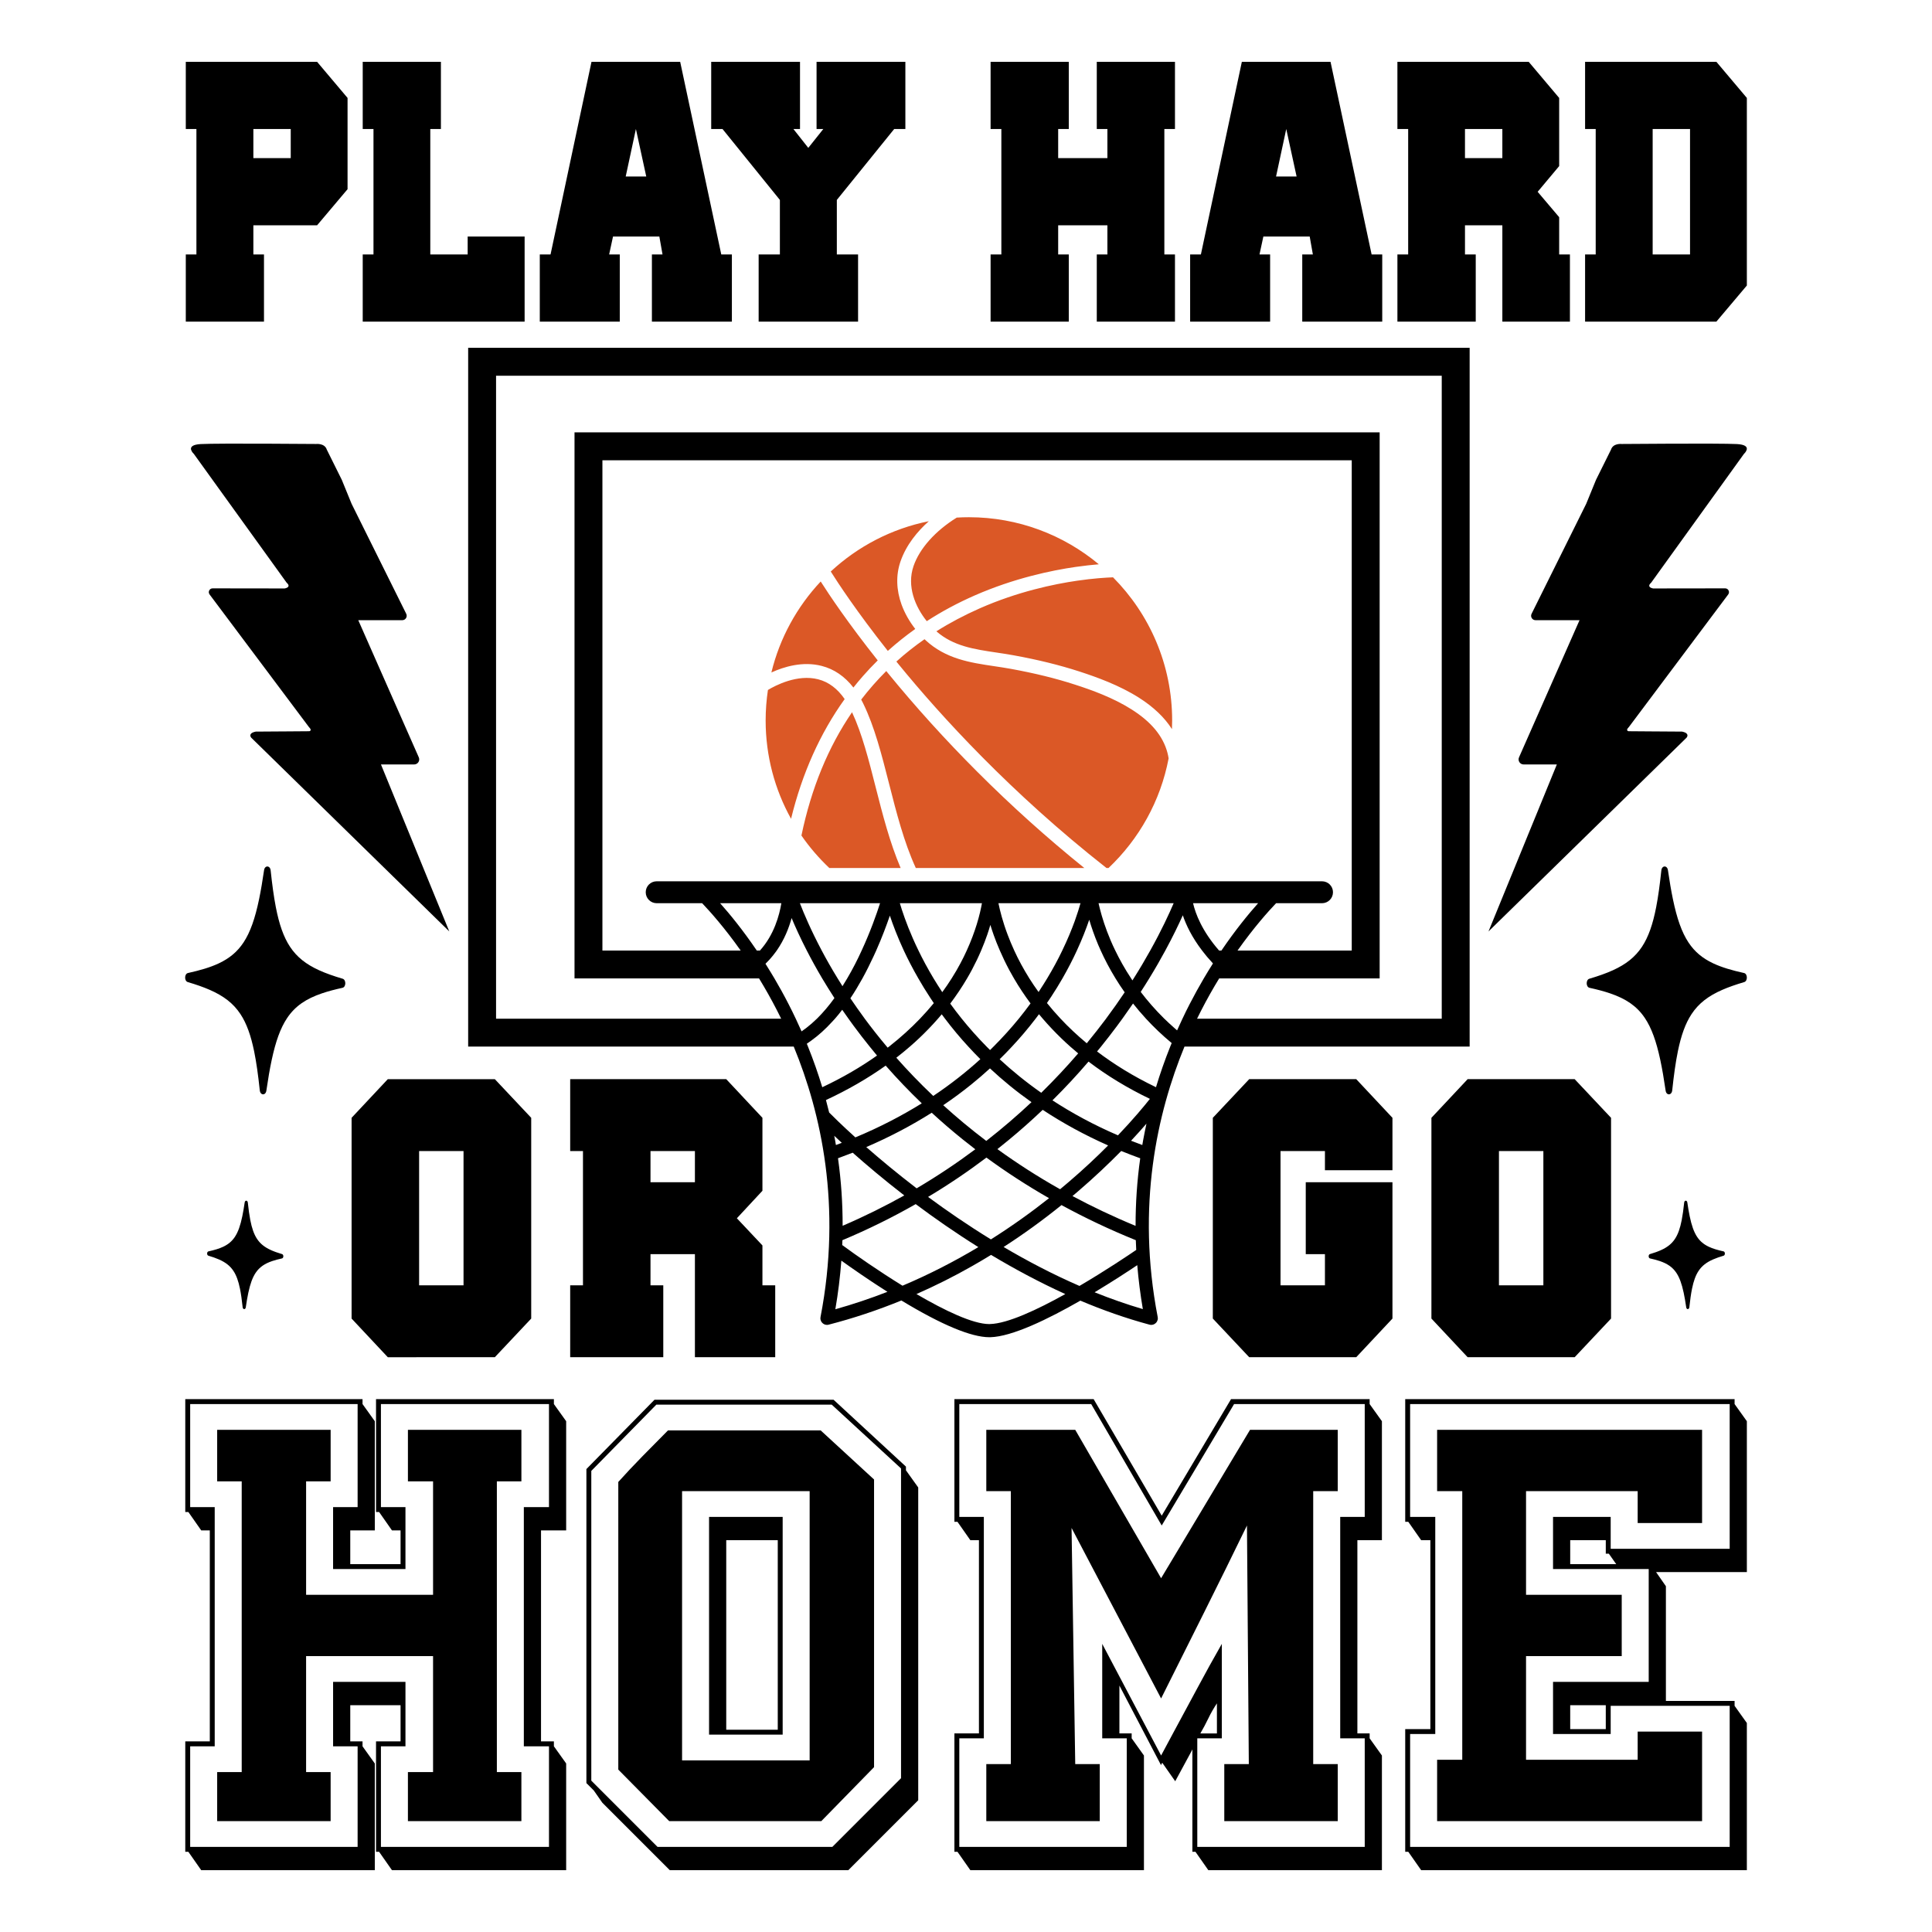 <?xml version="1.0" encoding="UTF-8"?> <!-- Generator: Adobe Illustrator 24.3.0, SVG Export Plug-In . SVG Version: 6.00 Build 0) --> <svg xmlns="http://www.w3.org/2000/svg" xmlns:xlink="http://www.w3.org/1999/xlink" version="1.1" id="Layer_1" x="0px" y="0px" viewBox="0 0 864 864" xml:space="preserve"> <path d="M141.8,27.64l13.629,16.153V84.61L141.8,100.762h-28.493v13.024h4.748v30.049H83.088v-30.049h4.748V57.69h-4.748V27.64 H141.8z M113.307,70.713h16.712V57.69h-16.712V70.713z"></path> <path d="M234.614,143.835h-72.402v-30.049h4.812V57.69h-4.812V27.64h34.967v30.05h-4.748v56.097h16.712v-8.004h25.471V143.835z"></path> <path d="M277.166,113.786v30.049h-35.769v-30.049h4.812l18.314-86.146h39.655l18.378,86.146h4.748v30.049h-35.768v-30.049h4.748 l-1.418-8.004h-20.722l-1.726,8.004H277.166z M284.382,57.69l-4.563,21.246h9.189L284.382,57.69z"></path> <path d="M357.769,27.64v30.05h-2.959l6.659,8.44l6.724-8.44h-3.022V27.64h39.716v30.05h-4.995l-25.656,31.722v24.375h9.499v30.049 h-44.464v-30.049h9.497V89.412L323.11,57.69h-5.057V27.64H357.769z"></path> <path d="M477.966,27.64v30.05h-4.748v13.024h22.016V57.69h-4.748V27.64h34.967v30.05h-4.748v56.097h4.748v30.049h-34.967v-30.049 h4.748v-13.024h-22.016v13.024h4.748v30.049h-34.967v-30.049h4.812V57.69h-4.812V27.64H477.966z"></path> <path d="M568.005,113.786v30.049h-35.769v-30.049h4.812l18.315-86.146h39.655l18.378,86.146h4.748v30.049h-35.768v-30.049h4.748 l-1.418-8.004h-20.722l-1.726,8.004H568.005z M575.22,57.69l-4.563,21.246h9.189L575.22,57.69z"></path> <path d="M683.638,27.64l13.629,16.153v30.486l-9.621,11.495l9.621,11.35v16.662h4.81v30.049h-30.219v-43.073h-16.712v13.024h4.81 v30.049h-35.029v-30.049h4.812V57.69h-4.812V27.64H683.638z M655.146,70.713h16.712V57.69h-16.712V70.713z"></path> <path d="M767.572,27.64l13.629,16.153v83.89l-13.629,16.152H708.86v-30.049h4.748V57.69h-4.748V27.64H767.572z M739.079,113.786 h16.712V57.69h-16.712V113.786z"></path> <path d="M237.561,499.891v89.777l-16.271,17.286H173.43l-16.198-17.286v-89.777l16.198-17.286h47.861L237.561,499.891z M207.292,514.763H187.43v60.033h19.862V514.763z"></path> <path d="M324.766,482.604l16.198,17.286v32.625l-11.432,12.302l11.432,12.147v17.831h5.718v32.158h-35.914v-46.096h-19.862v13.938 h5.716v32.158h-41.631v-32.158h5.718v-60.033h-5.718v-32.159H324.766z M290.905,528.7h19.862v-13.937h-19.862V528.7z"></path> <path d="M542.381,589.667v-89.777l16.271-17.286h47.861l16.198,17.286v23.436h-30.196v-8.564h-19.862v60.033h19.862v-13.938h-8.575 V528.7h38.772v60.967l-16.198,17.286h-47.861L542.381,589.667z"></path> <path d="M720.47,499.891v89.777l-16.271,17.286h-47.861l-16.198-17.286v-89.777l16.198-17.286h47.861L720.47,499.891z M690.201,514.763h-19.862v60.033h19.862V514.763z"></path> <path d="M657.232,468.042V155.554H209.363v312.488h145.602c12.216,29.63,21.593,71.22,11.977,120.948v0.051 c0,0.068-0.017,0.119-0.017,0.187c0,0.034-0.017,0.068-0.017,0.119c-0.017,0.051-0.017,0.102-0.017,0.153v0.136 c0,0.051,0.017,0.102,0.017,0.153c0,0.034,0.017,0.102,0.017,0.153s0.017,0.085,0.017,0.119c0.017,0.051,0.017,0.119,0.034,0.17 c0,0.017,0,0.034,0.017,0.068c0,0,0,0.017,0.017,0.017c0.034,0.153,0.085,0.289,0.136,0.425c0.017,0.017,0.017,0.034,0.034,0.068 c0.068,0.119,0.119,0.238,0.204,0.357c0,0.017,0.017,0.034,0.017,0.034c0.085,0.119,0.17,0.221,0.272,0.323l0.051,0.068 c0.102,0.102,0.187,0.187,0.306,0.272c0.017,0.017,0.034,0.034,0.051,0.051c0.221,0.17,0.492,0.306,0.764,0.408 c0.017,0,0.051,0.017,0.085,0.034c0.102,0.034,0.238,0.051,0.357,0.085h0.034c0.034,0.017,0.068,0.017,0.085,0.017 c0.136,0.017,0.289,0.034,0.425,0.034v0.017h0.017c0.102,0,0.221-0.017,0.323-0.034c0.034,0,0.051,0,0.085-0.017 c0.102,0,0.204-0.017,0.306-0.051c0.017,0,0.017,0,0.017,0c0.017-0.017,0.017-0.017,0.034-0.017 c10.959-2.82,21.815-6.439,32.485-10.806c18.009,10.908,31.245,16.43,39.349,16.43h0.373c9.736-0.221,25.978-8.121,40.317-16.361 c9.956,4.213,20.303,7.883,30.905,10.738c0.136,0.034,0.255,0.051,0.374,0.068c0.034,0.017,0.051,0.017,0.068,0.017 c0.119,0.017,0.221,0.034,0.34,0.034h0.017v-0.017c0.136,0,0.289-0.017,0.425-0.034h0.085c0.017-0.017,0.017-0.017,0.034-0.017 c0.119-0.034,0.255-0.051,0.357-0.085c0.034-0.017,0.051-0.034,0.085-0.034c0.272-0.102,0.527-0.238,0.747-0.408 c0.017,0,0.034-0.017,0.051-0.034c0.119-0.085,0.221-0.17,0.306-0.289c0.034-0.017,0.051-0.034,0.068-0.051 c0.085-0.102,0.17-0.187,0.255-0.289c0-0.034,0.017-0.034,0.017-0.051c0.085-0.119,0.153-0.238,0.204-0.374 c0.017-0.017,0.034-0.051,0.034-0.068c0.068-0.136,0.119-0.272,0.153-0.408c0-0.017,0-0.017,0.017-0.034 c0-0.017,0.017-0.051,0.017-0.068c0.017-0.051,0.017-0.102,0.034-0.17c0-0.034,0.017-0.085,0.017-0.119c0-0.051,0-0.102,0.017-0.153 c0-0.051,0.017-0.102,0.017-0.153v-0.136c0-0.051,0-0.102-0.017-0.17c0-0.034,0-0.068-0.017-0.119c0-0.051,0-0.119-0.017-0.187 v-0.051c-9.616-49.728-0.221-91.318,11.977-120.948H657.232z M528.801,455.564c-0.825,1.737-1.622,3.484-2.4,5.231 c-0.486-0.417-0.944-0.837-1.417-1.256c-1.488-1.318-2.933-2.642-4.295-3.975h-0.011c-4.024-3.974-7.523-7.999-10.546-11.973 c1.325-2.056,2.617-4.077,3.806-6.031c2.736-4.451,5.131-8.648,7.204-12.487c3.398-6.27,5.964-11.621,7.815-15.75 c1.478,4.35,4.06,9.786,8.614,15.75c0.002,0.002,0.003,0.004,0.005,0.006h-0.012c1.421,1.872,3.043,3.801,4.876,5.769 c-0.667,1.047-1.334,2.119-2.002,3.212c-0.699,1.144-1.399,2.31-2.103,3.5c-2.124,3.619-4.247,7.459-6.337,11.519 c-1.104,2.139-2.173,4.295-3.192,6.485H528.801z M478.073,528.472c-1.274,1.105-2.616,2.226-3.992,3.364 c-10.177-5.726-19.504-11.774-28.033-17.941c1.648-1.291,3.279-2.616,4.893-3.959c5.284-4.35,10.398-8.886,15.359-13.609 c9.107,5.997,18.876,11.332,29.257,15.919C490.578,517.259,484.75,522.764,478.073,528.472z M501.418,514.728 c2.786,1.138,5.64,2.225,8.495,3.262c-1.41,9.973-2.09,20.082-2.073,30.225c-10.041-4.145-19.436-8.631-28.22-13.337 c0.764-0.645,1.529-1.291,2.294-1.937C489.491,526.451,495.997,520.233,501.418,514.728z M387.398,512.978 c10.381-4.469,20.167-9.599,29.274-15.359c4.435,4.077,9.005,8.019,13.728,11.825c1.903,1.529,3.823,3.041,5.759,4.52 c-8.036,6.014-16.769,11.875-26.232,17.465C401.143,524.701,393.532,518.347,387.398,512.978z M404.405,534.606 c-8.631,4.808-17.805,9.378-27.575,13.575c0.017-10.143-0.663-20.218-2.073-30.208c2.209-0.798,4.401-1.631,6.575-2.48 C387.483,520.946,395.265,527.538,404.405,534.606z M365.333,455.564h-0.009c-1.527,1.493-3.115,2.884-4.756,4.15 c-0.69,0.53-1.387,1.044-2.1,1.526c-0.835-1.898-1.707-3.797-2.599-5.677h-0.007c-1.018-2.19-2.088-4.346-3.191-6.485 c-2.073-4.06-4.213-7.917-6.337-11.519c-0.542-0.918-1.083-1.813-1.623-2.703c-0.798-1.315-1.595-2.608-2.385-3.856 c0.063-0.061,0.12-0.124,0.183-0.185c1.122-1.089,2.142-2.224,3.081-3.386c0.406-0.502,0.796-1.008,1.17-1.52 c0.204-0.279,0.416-0.557,0.611-0.838c3.398-4.876,5.42-10.058,6.643-14.509c1.648,3.942,3.874,8.869,6.779,14.509 c1.971,3.84,4.264,8.036,6.898,12.487c1.682,2.821,3.517,5.76,5.47,8.784C370.766,449.672,368.134,452.796,365.333,455.564z M545.166,425.072c-7.645-8.75-10.534-16.464-11.621-21.152h29.086c-4.23,4.757-10.092,11.859-16.395,21.152 c-0.001,0.002-0.003,0.004-0.004,0.006h-1.061C545.17,425.076,545.168,425.074,545.166,425.072z M553.44,425.072 c7.323-10.347,13.762-17.517,17.228-21.152h20.541c2.719,0,4.91-2.192,4.91-4.91c0-2.701-2.192-4.893-4.91-4.893H293.682 c-2.719,0-4.91,2.192-4.91,4.893c0,2.719,2.192,4.91,4.91,4.91h20.32c3.466,3.636,9.905,10.805,17.228,21.152 c0.001,0.002,0.003,0.004,0.004,0.006h-61.83V205.832h335.103v219.246h-51.07C553.437,425.076,553.439,425.074,553.44,425.072z M442.751,469.586c-0.527-0.51-1.037-1.02-1.546-1.546c-4.145-4.214-7.832-8.41-11.111-12.471c-1.852-2.294-3.551-4.553-5.148-6.745 c2.735-3.653,5.267-7.408,7.526-11.265c0.764-1.291,1.495-2.599,2.192-3.907c1.58-2.973,2.956-5.845,4.111-8.58 c1.104-2.565,2.022-4.995,2.803-7.272c0.493-1.461,0.935-2.854,1.308-4.179c0.442,1.427,0.935,2.939,1.495,4.519 c0.781,2.175,1.682,4.503,2.752,6.932c1.206,2.803,2.617,5.742,4.247,8.801c0.663,1.24,1.359,2.463,2.073,3.687 c2.242,3.84,4.723,7.577,7.407,11.179c-1.631,2.226-3.364,4.502-5.267,6.83c-3.313,4.061-7.068,8.257-11.281,12.471 C443.788,468.566,443.278,469.076,442.751,469.586z M451.518,485.471c3.143,2.582,6.422,5.046,9.769,7.424 c-6.151,5.793-12.878,11.604-20.218,17.33c-6.966-5.284-13.388-10.636-19.25-15.97c4.367-2.956,8.563-6.049,12.589-9.31 c2.855-2.311,5.624-4.689,8.308-7.153C445.555,480.442,448.494,483.008,451.518,485.471z M421.395,443.693 c-0.102-0.153-0.221-0.323-0.323-0.476c-1.257-1.92-2.446-3.806-3.568-5.658c-2.617-4.383-4.876-8.563-6.762-12.487 c-3.551-7.289-5.912-13.609-7.425-18.247c-0.34-1.054-0.645-2.022-0.9-2.905h36.715c-0.442,2.446-1.155,5.691-2.344,9.514 c-1.071,3.449-2.514,7.391-4.452,11.638c-0.849,1.886-1.801,3.823-2.871,5.81c-1.121,2.124-2.412,4.35-3.891,6.677 C424.317,439.548,422.924,441.603,421.395,443.693z M460.336,437.56c-1.342-2.158-2.548-4.23-3.619-6.201 c-1.172-2.158-2.209-4.247-3.143-6.286c-1.121-2.429-2.073-4.757-2.905-6.949c-2.226-5.861-3.466-10.789-4.162-14.203h36.698 c-0.594,2.107-1.427,4.791-2.548,7.917c-1.393,3.823-3.211,8.291-5.606,13.235c-1.869,3.908-4.112,8.104-6.762,12.487 c-1.02,1.699-2.124,3.432-3.262,5.182c-0.204,0.289-0.391,0.595-0.577,0.884C462.952,441.552,461.576,439.531,460.336,437.56z M338.437,425.078c-0.002-0.002-0.003-0.004-0.004-0.006c-6.303-9.293-12.148-16.395-16.395-21.152h27.388 c-0.883,5.369-3.245,14.135-9.566,21.152c-0.002,0.002-0.004,0.004-0.005,0.006H338.437z M367.469,425.072 c-4.808-9.073-7.934-16.446-9.752-21.152h35.849c-1.597,4.978-4.333,12.742-8.223,21.152c-1.869,4.094-4.027,8.342-6.473,12.487 c-0.679,1.173-1.376,2.328-2.107,3.466c-0.747-1.172-1.461-2.327-2.158-3.466C371.886,433.142,369.525,428.963,367.469,425.072z M385.682,437.56c1.716-3.109,3.381-6.422,4.995-9.922c0.408-0.867,0.799-1.716,1.172-2.565c2.6-5.861,4.622-11.299,6.1-15.597 c1.393,4.179,3.415,9.514,6.236,15.597c1.818,3.891,3.958,8.07,6.507,12.487c1.597,2.804,3.381,5.692,5.318,8.648 c0.509,0.798,1.053,1.597,1.597,2.395c-1.886,2.294-3.942,4.622-6.185,6.966c-3.992,4.162-8.58,8.359-13.83,12.471 c-0.204,0.17-0.425,0.323-0.628,0.476c-0.119-0.153-0.255-0.323-0.391-0.476c-3.636-4.315-6.915-8.512-9.854-12.471 c-0.068-0.119-0.17-0.221-0.238-0.34c-2.192-2.99-4.247-5.912-6.184-8.784C382.148,443.693,383.932,440.72,385.682,437.56z M406.903,468.04c1.444-1.241,2.854-2.515,4.23-3.823c2.939-2.787,5.726-5.675,8.325-8.648c0.578-0.663,1.122-1.308,1.682-1.971 c0.493,0.662,0.985,1.308,1.478,1.971c3.262,4.315,6.728,8.478,10.415,12.471c1.75,1.92,3.551,3.789,5.386,5.623 c-6.117,5.573-13.116,11.128-21.067,16.447c-6.117-5.794-11.604-11.536-16.515-17.092 C402.927,471.404,404.932,469.756,406.903,468.04z M441.137,517.684c8.902,6.507,18.247,12.572,27.999,18.145 c-7.527,5.964-16.225,12.267-25.995,18.434c-10.534-6.473-20.014-13.015-28.101-18.995 C424.08,529.866,432.778,523.987,441.137,517.684z M465.654,488.699c-6.932-4.859-13.116-9.922-18.604-15.002 c1.886-1.852,3.738-3.721,5.505-5.657c3.755-3.993,7.272-8.172,10.568-12.471c0.509-0.663,1.019-1.342,1.512-2.005 c0.561,0.662,1.121,1.342,1.699,2.005c2.634,3.058,5.437,6.014,8.393,8.869c1.274,1.223,2.565,2.429,3.89,3.602 c1.155,1.036,2.345,2.039,3.551,3.041C477.258,476.789,471.753,482.702,465.654,488.699z M474.302,455.569 c-2.209-2.362-4.247-4.706-6.1-7.017c0.645-0.935,1.274-1.869,1.903-2.821c1.835-2.786,3.5-5.522,5.029-8.172 c2.532-4.417,4.672-8.597,6.456-12.487c2.413-5.233,4.213-9.905,5.522-13.762c0.969,3.262,2.26,7.085,4.027,11.264 c0.357,0.798,0.713,1.648,1.104,2.497c1.716,3.806,3.891,8.019,6.626,12.487c1.24,2.022,2.599,4.112,4.094,6.202 c-2.548,3.823-5.335,7.764-8.342,11.808c-0.017,0.017-0.034,0.051-0.051,0.085c-2.617,3.483-5.471,7.136-8.563,10.907 C481.624,462.909,477.733,459.239,474.302,455.569z M498.75,425.072c-0.781-1.597-1.478-3.126-2.09-4.571 c-2.328-5.47-3.823-10.313-4.774-14.033c-0.238-0.918-0.442-1.767-0.612-2.548h33.589c-2.022,4.74-5.42,12.114-10.466,21.152 c-2.158,3.874-4.604,8.053-7.408,12.487c-0.187,0.289-0.357,0.578-0.56,0.884c-0.187-0.306-0.391-0.594-0.578-0.884 C502.929,433.142,500.602,428.912,498.75,425.072z M221.842,168.033h422.912v287.531H535.332c0.594-1.239,1.205-2.426,1.799-3.597 c2.65-5.165,5.369-9.973,8.087-14.407c0.001-0.001,0.001-0.002,0.002-0.003h71.767V193.354h-360.06v244.203h82.526 c0,0.001,0.001,0.002,0.002,0.003c2.719,4.435,5.437,9.243,8.087,14.407c0.594,1.171,1.205,2.358,1.799,3.597H221.842V168.033z M361.336,468.04c-0.104-0.26-0.214-0.521-0.323-0.781c-0.066-0.164-0.134-0.33-0.2-0.494c0.671-0.433,1.33-0.928,1.992-1.404 c3.202-2.296,6.301-5.093,9.298-8.384c0.433-0.475,0.873-0.919,1.303-1.414h-0.003c1.103-1.256,2.189-2.597,3.241-3.988 c0.918,1.308,1.835,2.634,2.804,3.993c0.696,0.969,1.393,1.937,2.124,2.939c2.378,3.228,4.825,6.405,7.357,9.531 c1.07,1.342,2.174,2.684,3.279,4.009c-7.034,4.978-15.138,9.769-24.483,14.17C365.872,480.085,363.748,474.037,361.336,468.04z M370.799,497.517c-0.442-1.852-0.935-3.721-1.427-5.573c9.702-4.502,18.638-9.65,26.708-15.393 c5.114,5.827,10.5,11.451,16.14,16.871c-8.784,5.454-18.638,10.619-29.698,15.223C376.27,502.988,372.209,498.944,370.799,497.517z M373.076,507.932c1.019,0.969,2.141,2.005,3.381,3.143c-0.884,0.323-1.75,0.646-2.634,0.986c-0.119-0.73-0.238-1.444-0.374-2.175 C373.314,509.24,373.194,508.577,373.076,507.932z M373.569,585.508c1.257-7.255,2.14-14.526,2.684-21.747 c4.503,3.228,12.063,8.529,20.609,13.949C389.42,580.615,381.655,583.231,373.569,585.508z M376.643,556.795 c0.034-0.714,0.068-1.444,0.085-2.175c11.316-4.74,22.257-10.126,32.791-16.14c0.017,0.034,0.034,0.034,0.051,0.051 c7.985,5.98,17.432,12.589,27.948,19.182c-10.245,6.133-21.577,12.046-33.912,17.262 C392.886,568.365,382.794,561.331,376.643,556.795z M442.7,592.117c-0.102,0-0.187,0.017-0.289,0.017 c-7.306,0-19.929-6.031-32.57-13.422c8.41-3.704,16.718-7.849,24.856-12.488c2.854-1.614,5.691-3.296,8.512-5.029 c10.245,6.134,21.39,12.148,33.198,17.517C463.802,585.746,450.532,591.947,442.7,592.117z M482.745,575.076 c-12.046-5.233-23.446-11.231-33.928-17.415c8.868-5.709,17.516-11.978,25.892-18.74c10.619,5.793,21.713,11.043,33.232,15.699 c0.051,1.444,0.102,2.888,0.187,4.349C505.002,561.11,494.672,568.076,482.745,575.076z M489.508,577.913 c8.036-4.825,14.985-9.378,19.08-12.131c0.544,6.524,1.376,13.082,2.497,19.657C503.745,583.282,496.524,580.733,489.508,577.913z M511.221,509.886c-0.136,0.73-0.255,1.461-0.374,2.175c-1.699-0.629-3.381-1.257-5.029-1.92c2.616-2.804,4.927-5.369,6.881-7.629 C512.172,504.976,511.679,507.422,511.221,509.886z M499.956,507.728c-10.924-4.706-20.643-10.007-29.291-15.648 c5.607-5.539,10.992-11.332,16.123-17.33c8.257,6.286,17.432,11.859,27.455,16.667C511.679,494.663,506.871,500.473,499.956,507.728 z M516.963,486.202c-10.194-4.893-18.91-10.33-26.351-15.987c0.595-0.714,1.189-1.444,1.784-2.175 c2.395-2.973,4.74-5.997,7.034-9.073c0.849-1.138,1.682-2.277,2.497-3.398c1.665-2.31,3.245-4.57,4.774-6.796 c1.767,2.243,3.704,4.519,5.794,6.796c3.381,3.67,7.203,7.34,11.485,10.89c-0.221,0.527-0.425,1.054-0.645,1.58 C520.939,474.02,518.815,480.068,516.963,486.202z"></path> <path fill="#DB5826" d="M481.736,259.693c7.17-1.053,12.793-1.393,16.021-1.512c16.327,16.446,26.436,39.077,26.436,64.018 c0,1.308-0.034,2.6-0.085,3.874c-3.313-5.233-8.274-9.939-14.798-14.085c-8.801-5.573-18.859-9.174-26.64-11.706 c-8.869-2.872-18.485-5.25-29.427-7.238c-2.599-0.476-5.216-0.866-7.73-1.241c-9.837-1.461-19.165-2.837-26.759-9.48 c6.065-3.823,12.522-7.238,19.419-10.279C455.079,264.603,471.185,261.222,481.736,259.693z M396.889,300.774 c-0.17-0.221-0.357-0.459-0.544-0.68c-4.01,3.993-7.747,8.257-11.213,12.759c0.306,0.578,0.611,1.155,0.9,1.75 c5.08,10.398,8.24,22.817,11.587,35.967c3.284,12.905,6.632,26.027,11.927,37.599h75.359c-16.617-13.39-32.676-27.825-47.836-43.001 C422.815,330.914,409.291,315.98,396.889,300.774z M391.622,352.101c-3.126-12.318-6.099-23.99-10.585-33.589 c-10.67,15.614-18.23,34.014-22.631,55.149c3.642,5.272,7.828,10.119,12.466,14.509h31.896 C397.896,376.717,394.698,364.203,391.622,352.101z M522.614,339.154c-0.136-0.849-0.306-1.699-0.527-2.531 c-1.988-7.475-7.255-13.813-16.089-19.402c-8.206-5.199-17.788-8.648-25.23-11.043c-8.614-2.804-17.975-5.097-28.645-7.051 c-2.497-0.459-5.046-0.832-7.51-1.206c-10.653-1.58-21.679-3.211-30.802-11.723c-0.119-0.119-0.238-0.238-0.357-0.34 c-4.435,3.092-8.648,6.423-12.59,9.99c0.306,0.374,0.612,0.747,0.918,1.138c18.901,23.149,50.249,57.572,93.035,91.185h0.931 C509.352,375.288,518.981,358.273,522.614,339.154z M377.741,312.633c-3.228-4.672-7.17-7.645-11.808-8.835 c-9.378-2.446-19.301,2.821-22.512,4.757c-0.663,4.452-1.02,9.005-1.02,13.643c0,15.936,4.128,30.939,11.366,43.97 C358.712,345.882,366.749,327.941,377.741,312.633z M414.456,277.787c6.694-4.332,13.847-8.172,21.441-11.502 c17.567-7.696,34.251-11.179,45.176-12.759c3.959-0.561,7.442-0.935,10.33-1.172c-15.767-13.134-36.018-21.051-58.105-21.051 c-1.835,0-3.636,0.051-5.437,0.17c-9.599,5.946-16.616,13.813-19.318,21.662C405.435,262.122,409.257,271.297,414.456,277.787z M367.462,297.801c5.556,1.427,10.296,4.672,14.187,9.667c1.359-1.733,2.769-3.415,4.213-5.063c2.124-2.43,4.349-4.791,6.66-7.068 c-13.405-16.871-21.832-29.511-25.502-35.288c-10.568,11.264-18.298,25.213-22.053,40.691 C350.455,298.226,358.916,295.592,367.462,297.801z M409.308,281.27c-2.617-3.347-4.723-7.068-6.1-10.822 c-2.413-6.626-2.599-13.303-0.51-19.335c2.582-7.492,7.628-13.524,12.674-18.026c-16.718,3.347-31.805,11.315-43.851,22.495 c3.075,4.91,11.621,17.958,25.519,35.509C400.915,287.607,405.01,284.328,409.308,281.27z"></path> <g> <path d="M776.766,198.587c-0.011,0-0.011,0-0.023,0c-7.67-0.414-51.538-0.035-51.538-0.035s-3.817-0.437-4.75,2.517 c-0.012,0.011-0.012,0.011-0.012,0.023l-6.689,13.473l-3.345,8.177v0.012l-1.04,2.529l-0.366,0.744l-5.968,12.019l-18.107,36.455 c-0.652,1.312,0.303,2.851,1.767,2.851h19.685l-1.879,4.243l-0.78,1.785l-1.111,2.517l-0.012,0.024l-23.286,52.771 c-0.659,1.495,0.435,3.175,2.069,3.175h14.847l-0.366,0.898l-4.243,10.365l-1.218,2.978l-0.637,1.548l-2.092,5.129l-4.314,10.518 l-7.268,17.786l-0.283,0.673l-10.14,24.782l12.102-11.841l13.117-12.823l63.344-61.972c0,0,0.91-1.004,0.035-1.855 c0,0-0.012-0.012-0.012-0.024c-0.343-0.331-0.969-0.637-2.02-0.85l-10.589-0.071h-0.473l-12.621-0.095h-0.248c0,0,0,0-0.012-0.012 h-0.012c-0.141-0.023-0.744-0.177-0.602-0.768c0.059-0.26,0.284-0.615,0.756-1.088c0.012-0.011,0.012-0.011,0.024-0.023 l43.879-58.57l0.012-0.011l0.528-0.706c0.839-1.121,0.037-2.719-1.363-2.717l-32.172,0.043h-0.024c0,0-1.926-0.272-1.749-1.359 c0,0,0-0.012,0-0.023c0.059-0.319,0.307-0.721,0.851-1.206l2.576-3.569l0.283-0.402l24.168-33.539l3.498-4.846l10.943-15.198 c0,0,0,0,0.012-0.011c0.13-0.118,0.969-0.934,1.217-1.832c0.036-0.083,0.059-0.177,0.071-0.272 C781.328,199.863,780.512,198.788,776.766,198.587z"></path> <path d="M190.506,391.088l-7.268-17.786l-4.313-10.518l-2.092-5.129l-0.638-1.548l-1.218-2.978l-4.243-10.365l-0.366-0.898h14.848 c1.634,0,2.729-1.68,2.069-3.175l-23.286-52.771l-0.012-0.024l-1.111-2.517l-0.78-1.785l-1.878-4.243h19.685 c1.464,0,2.418-1.539,1.767-2.851l-18.107-36.455l-5.968-12.019l-0.366-0.744l-1.04-2.529v-0.012l-3.344-8.177l-6.689-13.473 c0-0.012,0-0.012-0.012-0.023c-0.933-2.954-4.751-2.517-4.751-2.517s-43.868-0.378-51.537,0.035c-0.012,0-0.012,0-0.024,0 c-3.746,0.201-4.561,1.276-4.419,2.316c0.012,0.095,0.035,0.189,0.071,0.272c0.248,0.898,1.087,1.714,1.217,1.832 c0.012,0.011,0.012,0.011,0.012,0.011l10.943,15.198l3.498,4.846l24.167,33.539l0.284,0.402l2.576,3.569 c0.544,0.485,0.792,0.886,0.851,1.206c0,0.011,0,0.023,0,0.023c0.177,1.087-1.749,1.359-1.749,1.359h-0.023l-32.173-0.043 c-1.4-0.002-2.201,1.596-1.363,2.717l0.528,0.706l0.012,0.011l43.879,58.57c0.012,0.011,0.012,0.011,0.024,0.023 c0.473,0.473,0.697,0.828,0.756,1.088c0.141,0.591-0.461,0.745-0.603,0.768h-0.011c-0.012,0.012-0.012,0.012-0.012,0.012h-0.248 l-12.622,0.095h-0.472l-10.589,0.071c-1.052,0.213-1.678,0.52-2.02,0.85c0,0.012-0.012,0.024-0.012,0.024 c-0.875,0.851,0.035,1.855,0.035,1.855l63.344,61.972l13.117,12.823l12.102,11.841l-10.14-24.782L190.506,391.088z"></path> </g> <path d="M169.533,676.173h-1.373v-50.468h79.544v2.194l5.489,7.678v48.826h-11.246v94.355h5.757v2.194l5.489,7.681v47.726H175.29 l-5.757-8.228h-1.373v-49.373h10.972v-16.182H156.64v16.182h5.484v2.194l5.489,7.681v47.726H89.989l-5.762-8.228h-1.373v-49.373 h10.972v-94.355h-3.837l-5.762-8.23h-1.373v-50.468h79.27v2.194l5.489,7.678v48.826H156.64v15.085h22.492v-15.085h-3.842 L169.533,676.173z M234.263,780.953V673.978h11.246v-46.079h-75.155v46.079h10.972v27.705h-32.365v-27.705h10.968v-46.079H85.048 v46.079H96.02v106.975H85.048v44.984h74.881v-44.984h-10.968v-28.802h32.365v28.802h-10.972v44.984h75.155v-44.984H234.263z M233.168,792.473v21.942h-50.747v-21.942h11.246v-51.841h-56.778v51.841h10.972v21.942H97.12v-21.942h10.972V662.459H97.12v-23.04 h50.742v23.04h-10.972v50.744h56.778v-50.744h-11.246v-23.04h50.747v23.04h-10.972v130.014H233.168z"></path> <path d="M405.144,657.522l5.489,7.681V805.09l-31.27,31.27h-79.817l-30.175-30.173l-3.837-5.486l-3.294-3.292V656.972l30.449-30.994 h80.091l32.365,29.897V657.522z M402.949,656.699l-30.992-28.526h-78.449l-29.076,29.623v138.516l29.623,29.625h78.175 l30.718-30.723V656.699z M390.882,790.278l-23.587,24.137h-68.024l-22.766-23.04V662.732c3.289-3.654,6.9-7.496,10.833-11.52 c3.928-4.019,7.721-7.861,11.381-11.52h68.302l23.861,21.942V790.278z M362.08,787.26V666.848h-57.052V787.26H362.08z M317.096,775.741v-97.373h32.917v97.373H317.096z M324.779,773.546h23.04V688.79h-23.04V773.546z"></path> <path d="M428.188,680.562h-1.373v-54.857h62.266l30.444,52.115l30.996-52.115h61.988v2.194l5.489,7.678v53.212h-10.972v86.403h5.484 v2.194l5.489,7.681v51.292h-77.623l-5.762-8.228h-1.373v-45.808l-0.547,1.097l-7.131,13.167l-5.762-8.23 c-0.365,0.37-0.547,0.735-0.547,1.097l-18.651-35.657v21.395h5.484v2.194l5.489,7.681v51.292H433.95l-5.762-8.228h-1.373v-52.939 h10.972V688.79h-3.837L428.188,680.562z M610.315,678.367v-50.468h-58.42l-32.37,54.31l-31.544-54.31h-58.972v50.468h10.972v99.02 h-10.972v48.55h74.881v-48.55h-10.968v-42.242l26.329,49.923l6.036-11.246c3.472-6.399,6.948-12.845,10.42-19.34 c3.472-6.487,7.04-12.934,10.699-19.337v42.242h-10.972v48.55h74.881v-48.55h-10.968v-99.02H610.315z M598.248,788.907v25.508 h-50.742v-25.508h10.972l-0.826-106.699c-6.219,12.799-12.571,25.693-19.064,38.675c-6.492,12.984-12.936,25.878-19.337,38.675 l-40.043-76.252l1.642,105.601h10.972v25.508h-50.742v-25.508h10.972v-122.06h-10.972v-27.429h39.769l38.401,66.377l39.774-66.377 h39.222v27.429h-10.972v122.06H598.248z M544.212,761.753c-1.465,2.194-2.742,4.435-3.837,6.72c-1.1,2.288-2.291,4.526-3.568,6.72 h7.405V761.753z"></path> <path d="M775.712,762.85l5.489,7.681v65.829H635.554l-5.762-8.228h-1.373v-54.859h11.246V688.79h-4.11l-5.762-8.228h-1.373v-54.857 h147.294v2.194l5.489,7.678v67.477h-40.595l4.389,6.31v51.292h30.718V762.85z M773.523,762.85h-53.215v12.617h-25.781v-23.316 h42.785v-50.468h-42.785v-23.316h25.781v14.264h53.215v-64.732h-142.91v50.468h11.246v97.1h-11.246v50.471h142.91V762.85z M761.177,814.415H642.685v-27.429h11.246V666.848h-11.246v-27.429h118.492v41.693h-28.802v-14.264h-49.921v46.355h42.79v27.429 h-42.79v46.355h49.921V774.37h28.802V814.415z M702.205,699.489h20.571l-3.289-4.663h-1.373v-6.036h-15.909V699.489z M702.205,773.272h15.909v-10.696h-15.909V773.272z"></path> <path d="M779.94,435.137c-5.52-1.212-10.057-2.558-13.832-4.341c-4.712-2.227-8.235-5.132-10.996-9.3 c-3.064-4.623-5.191-10.799-6.966-19.325c-0.799-3.84-1.528-8.157-2.238-13.022c-0.331-2.265-2.703-2.18-2.945,0.106 c-0.672,6.343-1.409,11.774-2.321,16.455c-1.486,7.632-3.434,13.277-6.317,17.651c-3.082,4.678-7.233,7.899-13.024,10.539 c-3.034,1.383-6.519,2.606-10.538,3.795c-1.618,0.478-1.564,3.696,0.071,4.055c3.425,0.751,6.472,1.554,9.192,2.481 c7.079,2.412,11.951,5.663,15.546,11.011c3.028,4.505,5.146,10.499,6.91,18.735c0.862,4.023,1.639,8.582,2.395,13.763 c0.331,2.27,2.703,2.168,2.945-0.122c0.723-6.814,1.52-12.575,2.528-17.486c1.46-7.106,3.359-12.435,6.109-16.606 c3.207-4.867,7.571-8.158,13.738-10.857c2.864-1.254,6.116-2.38,9.822-3.477C781.643,438.714,781.58,435.497,779.94,435.137z"></path> <path d="M770.772,559.622c-2.627-0.577-4.785-1.217-6.581-2.066c-2.242-1.06-3.918-2.442-5.232-4.425 c-1.458-2.2-2.47-5.138-3.315-9.195c-0.38-1.827-0.727-3.881-1.065-6.196c-0.157-1.078-1.286-1.037-1.402,0.051 c-0.32,3.018-0.671,5.602-1.104,7.83c-0.707,3.632-1.634,6.318-3.006,8.399c-1.467,2.226-3.441,3.758-6.197,5.015 c-1.444,0.658-3.102,1.24-5.014,1.806c-0.77,0.228-0.744,1.759,0.034,1.929c1.63,0.357,3.079,0.739,4.374,1.181 c3.368,1.148,5.687,2.695,7.397,5.239c1.441,2.144,2.448,4.996,3.288,8.914c0.41,1.914,0.78,4.083,1.139,6.549 c0.158,1.08,1.286,1.032,1.401-0.058c0.344-3.242,0.723-5.984,1.203-8.32c0.694-3.381,1.599-5.917,2.907-7.902 c1.526-2.316,3.603-3.882,6.537-5.166c1.363-0.597,2.91-1.132,4.673-1.654C771.582,561.324,771.552,559.793,770.772,559.622z"></path> <path d="M84.06,435.137c5.52-1.212,10.057-2.558,13.832-4.341c4.712-2.227,8.235-5.132,10.996-9.3 c3.064-4.623,5.191-10.799,6.966-19.325c0.799-3.84,1.528-8.157,2.238-13.022c0.331-2.265,2.703-2.18,2.945,0.106 c0.672,6.343,1.409,11.774,2.321,16.455c1.486,7.632,3.434,13.277,6.317,17.651c3.082,4.678,7.233,7.899,13.024,10.539 c3.034,1.383,6.519,2.606,10.538,3.795c1.618,0.478,1.564,3.696-0.071,4.055c-3.425,0.751-6.472,1.554-9.192,2.481 c-7.079,2.412-11.951,5.663-15.546,11.011c-3.028,4.505-5.146,10.499-6.91,18.735c-0.862,4.023-1.639,8.582-2.395,13.763 c-0.331,2.27-2.703,2.168-2.945-0.122c-0.723-6.814-1.52-12.575-2.528-17.486c-1.46-7.106-3.359-12.435-6.108-16.606 c-3.207-4.867-7.571-8.158-13.738-10.857c-2.864-1.254-6.116-2.38-9.822-3.477C82.357,438.714,82.42,435.497,84.06,435.137z"></path> <path d="M93.228,559.622c2.627-0.577,4.785-1.217,6.581-2.066c2.242-1.06,3.918-2.442,5.232-4.425c1.458-2.2,2.47-5.138,3.315-9.195 c0.38-1.827,0.727-3.881,1.065-6.196c0.157-1.078,1.286-1.037,1.402,0.051c0.32,3.018,0.671,5.602,1.104,7.83 c0.707,3.632,1.634,6.318,3.006,8.399c1.467,2.226,3.441,3.758,6.197,5.015c1.444,0.658,3.102,1.24,5.014,1.806 c0.77,0.228,0.744,1.759-0.034,1.929c-1.63,0.357-3.079,0.739-4.374,1.181c-3.368,1.148-5.686,2.695-7.397,5.239 c-1.441,2.144-2.449,4.996-3.288,8.914c-0.41,1.914-0.78,4.083-1.139,6.549c-0.158,1.08-1.286,1.032-1.402-0.058 c-0.344-3.242-0.723-5.984-1.203-8.32c-0.694-3.381-1.599-5.917-2.907-7.902c-1.526-2.316-3.603-3.882-6.537-5.166 c-1.363-0.597-2.91-1.132-4.673-1.654C92.418,561.324,92.448,559.793,93.228,559.622z"></path> <g> </g> <g> </g> <g> </g> <g> </g> <g> </g> <g> </g> </svg> 